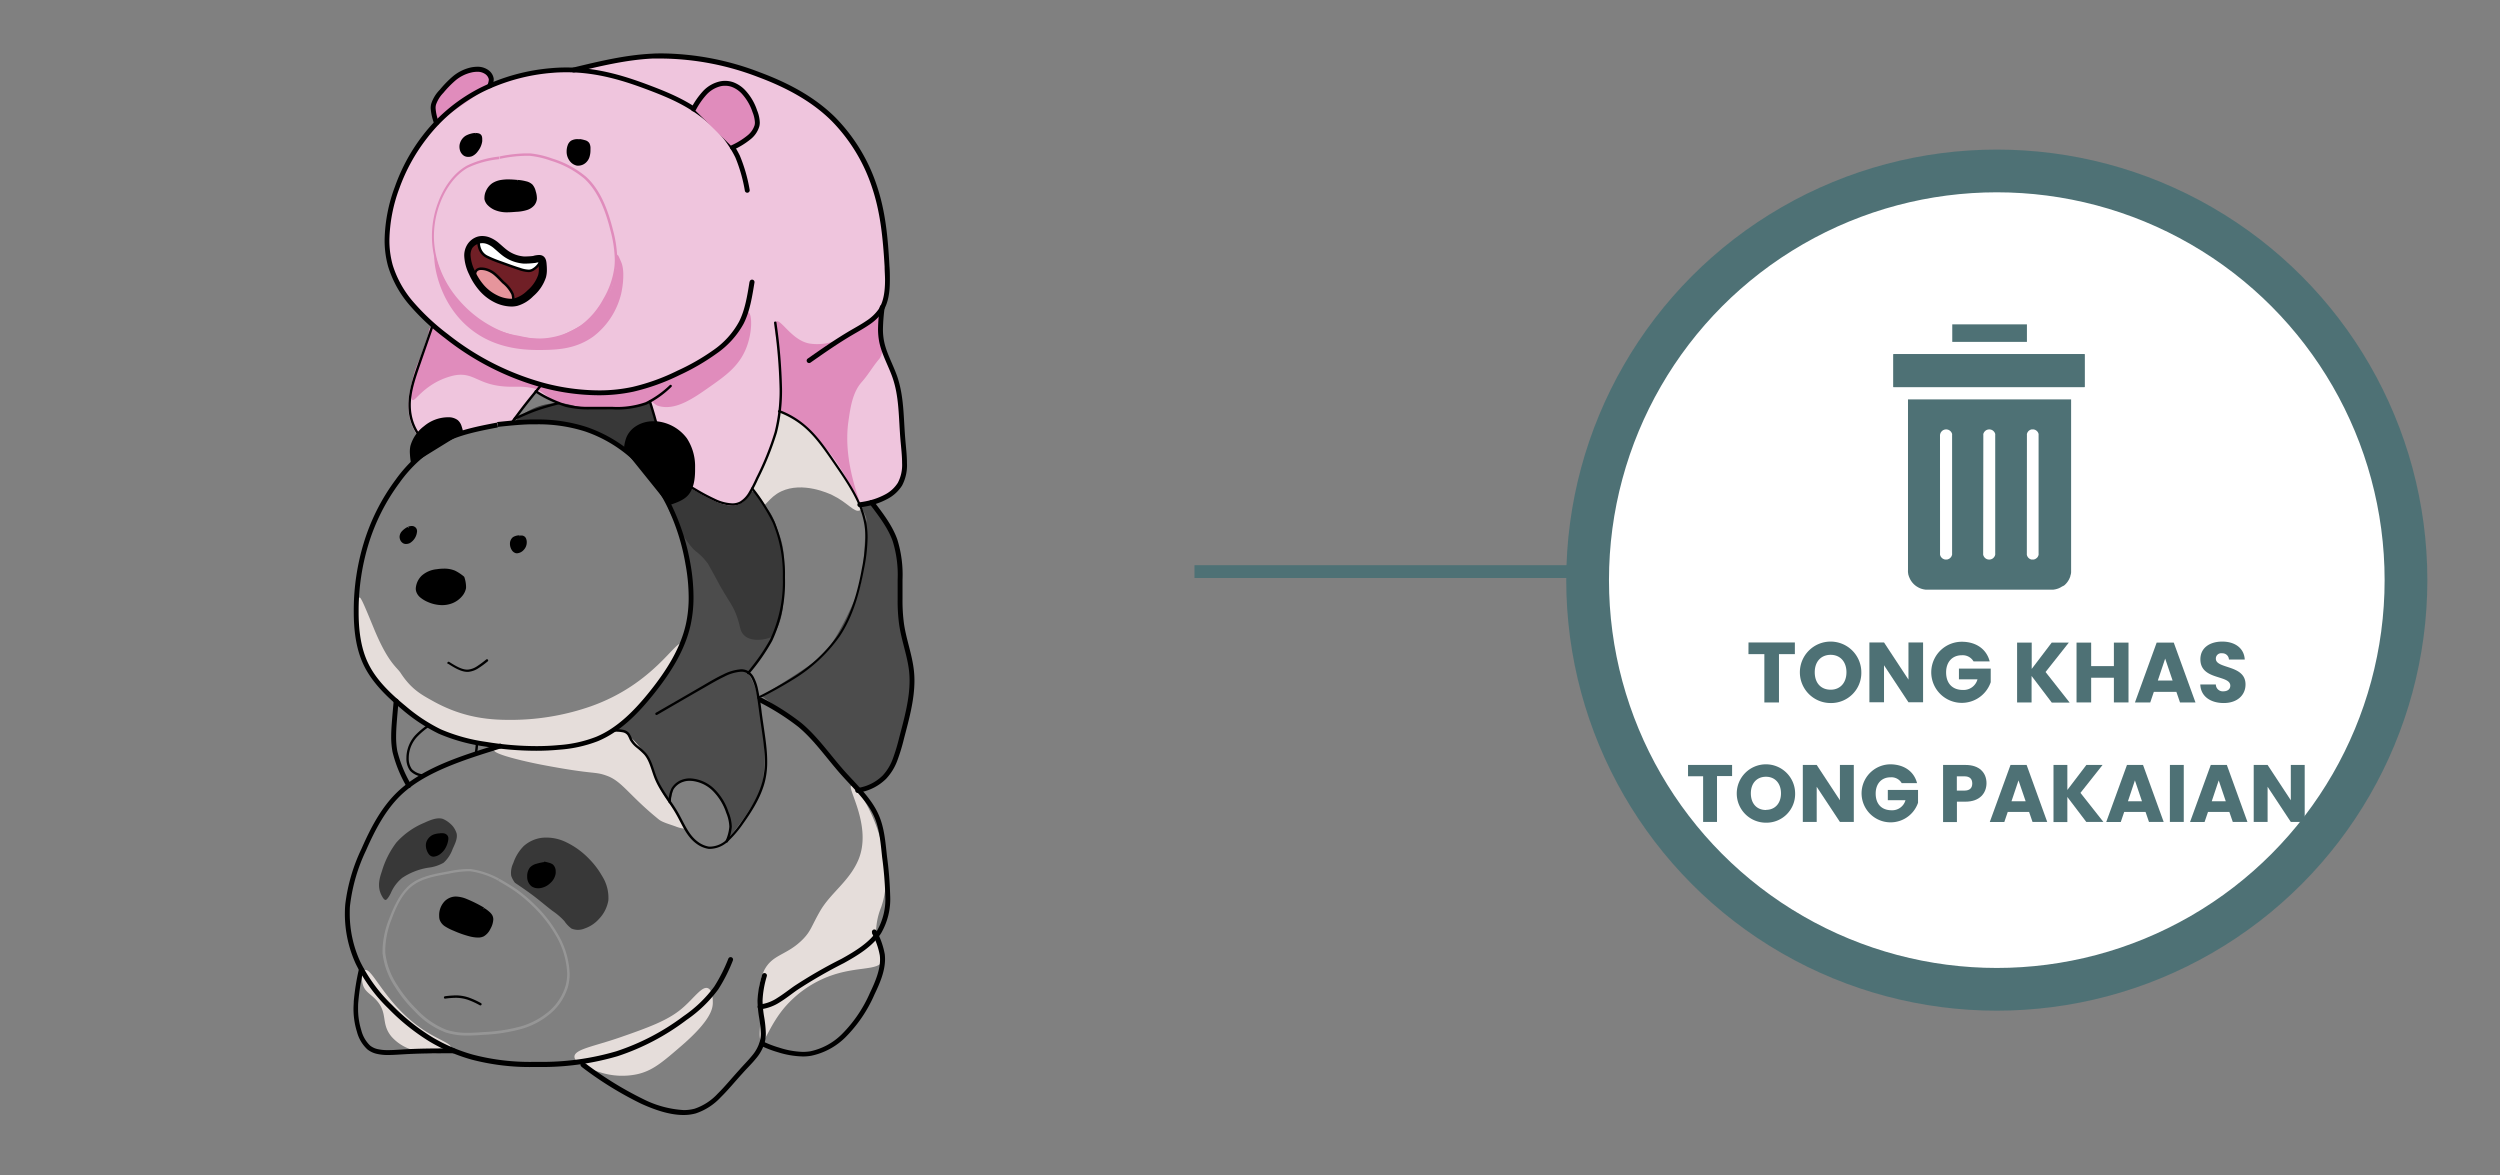 <svg xmlns="http://www.w3.org/2000/svg" xmlns:xlink="http://www.w3.org/1999/xlink" viewBox="0 0 585 275"><rect x="0" y="0" width="585" height="275" fill="#808080" stroke="none"/><defs><style>.cls-1{fill:#4e7175;}.cls-2{fill:none;stroke-width:3px;}.cls-2,.cls-3{stroke:#4e7175;stroke-miterlimit:10;}.cls-13,.cls-3{fill:#fff;}.cls-3{stroke-width:10px;}.cls-4{clip-path:url(#clip-path);}.cls-5{fill:#e5ddda;}.cls-6{fill:#4c4c4c;}.cls-7{fill:#383838;}.cls-8{fill:#efc5dd;}.cls-9{fill:#e08cbc;}.cls-10{fill:#701f26;}.cls-11{fill:#e6959c;}.cls-12{fill:#020202;}.cls-14{fill:#969696;}</style><clipPath id="clip-path"><rect class="cls-1" x="443.04" y="82.86" width="44.76" height="7.74"/></clipPath></defs><g id="Layer_53" data-name="Layer 53"><line class="cls-2" x1="279.51" y1="133.75" x2="369" y2="133.75"/><circle class="cls-3" cx="467.25" cy="135.75" r="95.75"/><path class="cls-1" d="M409.15,150.33H420v2.74h-3.72v11.3h-3.42v-11.3h-3.72Z"/><path class="cls-1" d="M428.37,164.51a7.19,7.19,0,1,1,7.18-7.2A7.06,7.06,0,0,1,428.37,164.51Zm0-3.12c2.24,0,3.7-1.62,3.7-4.08s-1.46-4.08-3.7-4.08-3.72,1.58-3.72,4.08S426.09,161.39,428.37,161.39Z"/><path class="cls-1" d="M450,150.33v14h-3.42l-5.72-8.66v8.66h-3.42v-14h3.42l5.72,8.7v-8.7Z"/><path class="cls-1" d="M465.59,154.77h-3.78a2.94,2.94,0,0,0-2.76-1.44c-2.2,0-3.66,1.56-3.66,4,0,2.6,1.48,4.12,3.94,4.12a3.36,3.36,0,0,0,3.4-2.48h-4.34v-2.52h7.44v3.18a7.15,7.15,0,1,1-6.78-9.46C462.41,150.17,464.85,151.89,465.59,154.77Z"/><path class="cls-1" d="M475.39,158.17v6.2H472v-14h3.42v6.16l4.68-6.16h4l-5.44,6.88,5.64,7.16h-4.18Z"/><path class="cls-1" d="M494.65,158.59h-5.32v5.78h-3.42v-14h3.42v5.5h5.32v-5.5h3.42v14h-3.42Z"/><path class="cls-1" d="M509.27,161.89H504l-.84,2.48h-3.58l5.08-14h4l5.08,14h-3.62Zm-2.62-7.78-1.72,5.14h3.46Z"/><path class="cls-1" d="M520.35,164.51c-3,0-5.38-1.5-5.48-4.34h3.64a1.61,1.61,0,0,0,1.74,1.6c1,0,1.64-.5,1.64-1.32,0-2.6-7-1.2-7-6.18,0-2.66,2.18-4.14,5.12-4.14s5.12,1.52,5.26,4.2h-3.7a1.52,1.52,0,0,0-1.62-1.46,1.24,1.24,0,0,0-1.44,1.28c0,2.44,6.94,1.34,6.94,6C525.47,162.55,523.63,164.51,520.35,164.51Z"/><path class="cls-1" d="M395,179h10.31v2.6h-3.53v10.73h-3.25V181.64H395Z"/><path class="cls-1" d="M413.24,192.51a6.83,6.83,0,1,1,6.82-6.84A6.71,6.71,0,0,1,413.24,192.51Zm0-3c2.12,0,3.51-1.54,3.51-3.87s-1.39-3.88-3.51-3.88-3.54,1.5-3.54,3.88S411.07,189.54,413.24,189.54Z"/><path class="cls-1" d="M433.79,179v13.33h-3.25l-5.43-8.22v8.22h-3.25V179h3.25l5.43,8.26V179Z"/><path class="cls-1" d="M448.59,183.26H445a2.77,2.77,0,0,0-2.62-1.37c-2.09,0-3.47,1.48-3.47,3.8,0,2.47,1.4,3.91,3.74,3.91a3.2,3.2,0,0,0,3.23-2.35h-4.13v-2.4h7.07v3a6.79,6.79,0,1,1-6.44-9C445.57,178.89,447.89,180.52,448.59,183.26Z"/><path class="cls-1" d="M459.92,187.59h-2v4.78h-3.24V179h5.26c3.27,0,4.9,1.84,4.9,4.29C464.82,185.54,463.32,187.59,459.92,187.59Zm-.25-2.59c1.29,0,1.84-.64,1.84-1.67s-.55-1.67-1.84-1.67H457.9V185Z"/><path class="cls-1" d="M474.81,190h-5l-.8,2.35h-3.4L470.46,179h3.77l4.82,13.33h-3.44Zm-2.48-7.39-1.64,4.88H474Z"/><path class="cls-1" d="M483.76,186.49v5.88h-3.24V179h3.24v5.85l4.45-5.85H492l-5.17,6.53,5.36,6.8h-4Z"/><path class="cls-1" d="M502.06,190h-5l-.8,2.35h-3.4L497.71,179h3.76l4.83,13.33h-3.44Zm-2.49-7.39-1.63,4.88h3.28Z"/><path class="cls-1" d="M507.76,179H511v13.33h-3.25Z"/><path class="cls-1" d="M521.67,190h-5l-.8,2.35h-3.4L517.32,179h3.76l4.82,13.33h-3.43Zm-2.49-7.39-1.63,4.88h3.28Z"/><path class="cls-1" d="M539.3,179v13.33h-3.25l-5.43-8.22v8.22h-3.25V179h3.25l5.43,8.26V179Z"/><path class="cls-1" d="M456.83,75.9H474.3V80H456.83Z"/><path class="cls-1" d="M446.47,133.41a3.4,3.4,0,0,0,0,.45,3.47,3.47,0,0,0,.06.45c0,.14.07.29.11.43s.1.29.16.42.12.28.19.41.15.26.23.39l.27.36.3.33a3.17,3.17,0,0,0,.34.3,2.42,2.42,0,0,0,.36.27l.38.23.41.2.42.15.44.11.44.07.45,0h29l.45,0,.44-.07.43-.11.43-.15.4-.2.38-.23A2.42,2.42,0,0,0,483,137a2.35,2.35,0,0,0,.33-.3q.17-.17.3-.33a3.18,3.18,0,0,0,.27-.37c.08-.12.16-.25.23-.38s.13-.27.19-.41a3.52,3.52,0,0,0,.15-.42c0-.14.08-.29.11-.44a3.11,3.11,0,0,0,.06-.44c0-.15,0-.3,0-.45v-40H446.47Zm27.83-31.59a1.15,1.15,0,0,1,0-.26,2.58,2.58,0,0,1,.08-.26,1.71,1.71,0,0,1,.13-.23,1.22,1.22,0,0,1,.37-.37,1.12,1.12,0,0,1,.24-.13,1,1,0,0,1,.25-.08,1.15,1.15,0,0,1,.26,0,1.32,1.32,0,0,1,.28,0l.26.07a1.36,1.36,0,0,1,.24.13,1.18,1.18,0,0,1,.22.17,1.12,1.12,0,0,1,.18.2c.05.08.1.16.14.24a2.58,2.58,0,0,1,.08.26,2.51,2.51,0,0,1,0,.27v27.69a1.33,1.33,0,0,1,0,.28,1.38,1.38,0,0,1-.08.27,2,2,0,0,1-.13.25.91.91,0,0,1-.18.21,1.63,1.63,0,0,1-.47.32l-.27.08-.28,0a1.24,1.24,0,0,1-.27,0,1.34,1.34,0,0,1-.26-.09l-.24-.13-.2-.18a1.18,1.18,0,0,1-.17-.22,1.27,1.27,0,0,1-.2-.51,2.45,2.45,0,0,1,0-.27Zm-10.2,0a1.09,1.09,0,0,1,0-.26,1.14,1.14,0,0,1,.09-.26,1.76,1.76,0,0,1,.14-.23,1.12,1.12,0,0,1,.18-.2,1.73,1.73,0,0,1,.21-.17,1.34,1.34,0,0,1,.24-.12,1.25,1.25,0,0,1,.26-.07,1.23,1.23,0,0,1,.54,0,1.25,1.25,0,0,1,.26.07,1.34,1.34,0,0,1,.24.12,1.2,1.2,0,0,1,.21.17,1.12,1.12,0,0,1,.18.2,1.76,1.76,0,0,1,.14.23,1.14,1.14,0,0,1,.09.26,1.09,1.09,0,0,1,0,.26v27.69a1.32,1.32,0,0,1,0,.28,2.76,2.76,0,0,1-.08.27,1.16,1.16,0,0,1-.14.24,1,1,0,0,1-.18.22.91.91,0,0,1-.21.18,1.19,1.19,0,0,1-.25.13.92.92,0,0,1-.27.08,1.32,1.32,0,0,1-.56,0,.92.92,0,0,1-.27-.08,1.22,1.22,0,0,1-.46-.31,1,1,0,0,1-.18-.22,1.12,1.12,0,0,1-.13-.24,1.43,1.43,0,0,1-.09-.27,2.64,2.64,0,0,1,0-.28Zm-10.14,0a1.09,1.09,0,0,1,.05-.26,1.14,1.14,0,0,1,.09-.26,1.09,1.09,0,0,1,.14-.23,1.12,1.12,0,0,1,.18-.2,1.2,1.2,0,0,1,.21-.17,1.34,1.34,0,0,1,.24-.12,1.11,1.11,0,0,1,.26-.07,1.23,1.23,0,0,1,.54,0,1.25,1.25,0,0,1,.26.07l.24.12.21.17a1.12,1.12,0,0,1,.18.2,1.76,1.76,0,0,1,.14.23,1.14,1.14,0,0,1,.09.26,1.09,1.09,0,0,1,0,.26v27.69a2.64,2.64,0,0,1,0,.28,1.43,1.43,0,0,1-.09.27,1.49,1.49,0,0,1-.13.25,1.8,1.8,0,0,1-.39.39,1.49,1.49,0,0,1-.25.13,1.43,1.43,0,0,1-.27.09,1.32,1.32,0,0,1-.28,0,1.27,1.27,0,0,1-.28,0,1.43,1.43,0,0,1-.27-.09,1.19,1.19,0,0,1-.25-.13,1.24,1.24,0,0,1-.22-.18l-.18-.21c-.05-.08-.09-.17-.13-.25a2.76,2.76,0,0,1-.08-.27,1.33,1.33,0,0,1,0-.28Z"/><rect class="cls-1" x="443.04" y="82.86" width="44.76" height="7.74"/><g class="cls-4"><path class="cls-1" d="M475.66,82.89H443.08v7.65H488V82.89Z"/></g><path class="cls-5" d="M84.12,139.82c.3-.08.92,1.27,3.3,7.08,3.38,8.23,5.4,9.16,6.32,10.56,2.55,3.92,5,5.15,7.57,6.59,7.42,4.13,13.77,4.49,19.36,4.39a56.77,56.77,0,0,0,17.47-3.12c15-5.25,20.12-15.95,21.5-14.68s-1.69,10.64-8.66,17c-3.59,3.25-8.11,7.34-15.3,8.68-5,.95-6.36,1.21-20.08-1.65-10.2-2.13-10.45-2.55-14.34-4.31-1.89-.85-10.09-6.94-14.5-12.86-1.6-2.15-2.64-7.44-3.29-10.81C83.39,146.2,83.51,140,84.12,139.82Z"/><path class="cls-5" d="M177.61,118.57c1.59.3,2.12-2.13,5.2-3.59,5-2.35,11.11.48,11.9.85,3.68,1.76,5.23,4.25,6.51,3.59s.93-3.18.85-4.06c-.68-7.58-7.09-12.91-8.87-14.35-4.35-3.52-9.28-7.51-13.6-5.77-6,2.42-5.38,13.61-5.29,15C174.5,113.1,175.4,118.16,177.61,118.57Z"/><path class="cls-6" d="M146.87,168.53c-.61,1.13-6.24,1.8-.74,2.65.93.15,1.38,1.8,1.76,2.26a7.82,7.82,0,0,0,2.15,2.12c1.45,1,2.57,4.33,2.72,4.66.5,1.15.74,1.95,1.37,3.38.43,1,1.71,3.44,2.54,3.35s.24-2.36,1.55-3.43c1.75-1.41,5.4-.73,6.05-.46,3,1.28,4.8,4.93,5.71,6.58a6.38,6.38,0,0,1,.65,1.88,6.85,6.85,0,0,1-.16,4.08c-2.1,3.52,3.47-3.79,4.31-5.16,1.57-2.56,3.49-4.64,3.91-9.07.68-7.24-.77-14.06-.85-15.21a19.21,19.21,0,0,0-2.18-7.64c-.21-.4-.71-1-.58-1.35.21-.65,1.18-1.13,1.4-1.47,1.73-2.71,4.08-5.82,4.41-6.87,3.26-10.34,2.08-12.32,2.45-16.63.43-5.15-1.38-8.38-3.7-12.66-.76-1.38-2.45-4.71-3.66-4.53-.9.14-2.69,2.57-2.69,2.57-1,1.39-4.3.46-5.81-.11-3.13-1.19-4.11-3.77-5.48-3.31-1.08.36-.95,1.7-2.35,2.71-1.71,1.24-2.66-.7-3-.09s1.11,3.75,1.68,5.78c1.57,5.47,3.51,10.89,3.34,17.52a31.9,31.9,0,0,1-7.05,19.21C149.68,165.8,147.78,166.86,146.87,168.53Z"/><path class="cls-7" d="M156.37,118c-1.12-.34,3.95,9,6.45,11a14.08,14.08,0,0,1,2.9,3c3.37,6.08,1.95,3.67,3.4,6.15,2,3.47,3,4.2,4.09,8.82,1,4.28,7.3,2.44,7.68,1.83,2.5-4,2.47-7.91,2.47-11,0-3.28.68-4.72-.83-11.19-.05-.23-1-5.84-3.34-7.82-.53-.46-2.74-3.94-3.21-3.82-1,.27-1.9,1.67-3.09,2.52-1.47,1.06-4.29.51-5,.09-1.2-.72-4.07-4-5.5-3.31C160.34,115.26,157.39,118.31,156.37,118Z"/><path class="cls-6" d="M200.87,184.93c.18,0,4.79-1.59,6.26-3.11,2.27-2.33,3.13-5.76,4-9.13,1.41-5.38,2.87-10.6,2.31-15.75-.39-3.59-1.76-7.14-2.31-10.84-1-6.6.63-13.7-1.51-19.69-1.13-3.16-3.3-6-5.47-8.86l-3,.6s1.79,2.68,1.57,3.66-.5,12.5-1.57,15.62-5.74,13.37-9,16.19-13.94,9.23-13.94,9.23,4.64,3.48,4.54,3.42a21.13,21.13,0,0,1,6.79,5.6c3.65,4.26,11.37,13.06,11.37,13.06"/><path class="cls-5" d="M178.06,238.16a17.92,17.92,0,0,1-.51-5.41,13.55,13.55,0,0,1,1.26-5.67c1.95-3.85,5.29-3.46,9.07-7.3,1.87-1.91,1.93-2.91,4-6.55,2.46-4.27,6.79-6.95,8.94-11.93,3.39-7.88-2.74-17-1.61-17.47.67-.28,2.91,2.82,4.53,6.33.83,1.78,5.78,12.46,2.46,22.1A16.23,16.23,0,0,0,205,219c.18,3.41,2.06,4.23,1.54,5.74-.95,2.74-6.85,1-14.25,4.43a25.71,25.71,0,0,0-8.4,6.23c-3.69,4.21-4.83,8.55-5.67,8.31C177.79,243.59,177.52,242.48,178.06,238.16Z"/><polyline class="cls-8" points="182.47 96.39 182.34 97.4 182.19 98.41 182.01 99.4 181.79 100.39 181.55 101.36 181.28 102.33 180.97 103.28 180.64 104.24 180.28 105.19 179.9 106.15 179.5 107.11 179.07 108.08 178.63 109.06 178.18 110.06 177.7 111.07 177.22 112.11 176.73 113.16 176.22 114.21 175.68 115.2 175.39 115.68 175.08 116.12 174.78 116.53 174.45 116.91 174.1 117.26 173.74 117.55 173.36 117.8 172.97 118 172.55 118.15 172.1 118.25 171.65 118.3 171.18 118.31 170.7 118.28 170.2 118.21 169.69 118.11 169.18 117.97 168.65 117.81 168.12 117.62 167.58 117.41 167.04 117.17 165.95 116.65 164.86 116.08 163.78 115.47 162.74 114.87 162.23 114.56 161.97 114.42 161.84 114.34 161.78 114.31 161.75 114.29 161.77 114.26 161.93 113.76 162.06 113.23 162.17 112.69 162.25 112.14 162.3 111.57 162.33 111.01 162.34 109.86 162.29 108.74 162.18 107.64 162.09 107.1 162 106.57 161.87 106.05 161.72 105.55 161.56 105.05 161.36 104.57 161.13 104.11 160.89 103.65 160.62 103.21 160.31 102.79 159.98 102.38 159.62 101.99 159.23 101.63 158.82 101.27 158.38 100.95 157.93 100.64 157.46 100.36 156.98 100.11 156.48 99.88 155.97 99.67 155.44 99.5 154.91 99.36 154.38 99.24 153.83 99.17 153.56 99.14 153.49 99.13 153.47 99.13 153.46 99.09 153.42 98.97 153.29 98.45 153 97.44 152.4 95.44 152.09 94.45 152.02 94.2 152 94.14 151.95 94.16 151.83 94.22 151.37 94.44 150.9 94.64 150.43 94.82 149.94 94.97 149.45 95.11 148.43 95.33 147.4 95.48 146.35 95.58 145.28 95.63 144.2 95.66 143.11 95.67 140.93 95.67 138.76 95.69 137.69 95.69 136.63 95.67 135.57 95.62 134.54 95.52 133.52 95.38 132.51 95.17 131.52 94.88 130.54 94.53 129.58 94.12 128.63 93.67 127.69 93.17 126.76 92.64 125.83 92.11 125.36 91.83 125.24 91.76 125.16 91.87 124.99 92.07 123.67 93.7 122.36 95.36 121.08 97.04 119.82 98.75 119.51 99.18 119.43 99.28 119.41 99.31 119.38 99.32 119.31 99.32 119.05 99.35 118 99.45 116.96 99.55 116.43 99.61 116.17 99.64 115.9 99.69 113.8 100.1 111.71 100.54 110.67 100.78 109.64 101.04 108.62 101.32 108.12 101.47 107.99 101.51 107.93 101.53 107.9 101.54 107.89 101.54 107.88 101.52 107.82 101.24 107.68 100.67 107.52 100.13 107.33 99.63 107.22 99.4 107.08 99.19 106.94 98.99 106.78 98.81 106.6 98.65 106.39 98.52 106.18 98.4 105.94 98.31 105.69 98.24 105.43 98.19 104.88 98.12 104.31 98.11 103.74 98.15 103.18 98.24 102.64 98.35 102.12 98.49 101.62 98.67 101.13 98.87 100.66 99.1 100.21 99.36 99.77 99.64 99.33 99.96 98.92 100.3 98.51 100.65 98.12 101.03 97.74 101.43 97.57 101.64 97.54 101.67 97.53 101.67 97.52 101.66 97.49 101.6 97.41 101.49 97.13 101.03 96.87 100.56 96.63 100.07 96.42 99.57 96.23 99.07 96.06 98.55 95.92 98.04 95.8 97.51 95.7 96.99 95.63 96.47 95.57 95.95 95.55 95.42 95.54 94.89 95.58 93.85 95.69 92.8 95.86 91.76 96.09 90.72 96.36 89.68 96.66 88.65 96.99 87.61 97.69 85.57 98.39 83.55 99.08 81.55 100.46 77.58 100.8 76.6 100.97 76.11 100.93 76.07 100.76 75.93 99.46 74.75 98.2 73.52 97.01 72.25 96.43 71.6 95.88 70.94 95.34 70.27 94.82 69.59 94.32 68.9 93.85 68.21 93.4 67.5 92.98 66.77 92.59 66.04 92.22 65.3 91.88 64.55 91.58 63.78 91.3 63 91.06 62.22 90.84 61.42 90.67 60.62 90.53 59.8 90.42 58.97 90.33 58.14 90.28 57.3 90.25 56.45 90.26 55.6 90.29 54.75 90.34 53.9 90.42 53.04 90.53 52.18 90.65 51.32 90.81 50.46 90.97 49.6 91.16 48.75 91.59 47.06 92.09 45.38 92.65 43.74 93.27 42.13 93.94 40.56 94.66 39.03 95.44 37.53 96.26 36.07 97.16 34.64 98.11 33.25 99.11 31.9 100.18 30.58 101.3 29.29 101.6 28.98 101.74 28.83 101.81 28.75 101.86 28.71 101.86 28.7 101.82 28.57 101.73 28.3 101.4 27.23 101.26 26.7 101.16 26.18 101.1 25.66 101.08 25.15 101.12 24.66 101.23 24.17 101.4 23.7 101.63 23.23 101.91 22.78 102.22 22.34 102.91 21.47 103.62 20.63 104.36 19.81 105.12 19.05 105.91 18.33 106.33 17.99 106.75 17.68 107.18 17.39 107.63 17.12 108.1 16.87 108.57 16.66 109.07 16.47 109.58 16.31 110.12 16.18 110.66 16.08 111.21 16.04 111.76 16.05 112.3 16.12 112.56 16.18 112.82 16.25 113.06 16.35 113.31 16.47 113.54 16.6 113.75 16.76 113.96 16.95 114.15 17.15 114.33 17.37 114.47 17.59 114.59 17.83 114.67 18.08 114.72 18.33 114.73 18.59 114.7 18.85 114.65 19.1 114.48 19.62 114.39 19.88 114.38 19.91 114.38 19.91 114.39 19.91 114.4 19.9 114.46 19.87 114.56 19.83 115.42 19.47 116.29 19.13 117.17 18.81 118.06 18.5 118.97 18.22 119.88 17.95 120.8 17.7 121.73 17.46 122.67 17.25 123.62 17.05 124.56 16.87 125.53 16.72 126.49 16.57 127.45 16.45 128.43 16.35 129.4 16.26 130.36 16.2 131.31 16.17 132.25 16.16 133.19 16.16 134.1 16.2 134.11 16.2 134.13 16.19 134.2 16.17 134.33 16.14 134.59 16.08 135.11 15.95 136.14 15.71 138.21 15.22 140.28 14.75 142.34 14.31 144.42 13.92 146.49 13.57 148.57 13.28 150.66 13.06 151.7 12.99 152.75 12.93 153.79 12.89 154.84 12.88 155.89 12.89 156.94 12.92 157.99 12.97 159.04 13.04 160.09 13.13 161.13 13.24 163.23 13.51 165.32 13.87 167.4 14.29 169.48 14.78 171.55 15.33 173.59 15.94 175.63 16.61 177.65 17.33 179.65 18.12 181.62 18.95 183.56 19.85 184.51 20.33 185.46 20.81 186.38 21.33 187.31 21.85 188.21 22.41 189.1 22.97 189.97 23.56 190.84 24.17 191.68 24.8 192.51 25.46 193.31 26.14 194.1 26.83 194.86 27.56 195.61 28.31 196.34 29.08 197.03 29.89 197.72 30.7 198.37 31.54 199 32.41 199.62 33.28 200.2 34.17 200.77 35.08 201.31 36 201.82 36.94 202.31 37.89 202.78 38.85 203.23 39.81 203.64 40.78 204.04 41.76 204.4 42.75 204.74 43.73 205.06 44.72 205.35 45.71 205.62 46.71 205.87 47.71 206.09 48.72 206.29 49.73 206.48 50.75 206.8 52.81 207.06 54.9 207.27 57.02 207.44 59.17 207.58 61.38 207.69 63.63 207.73 64.75 207.73 65.88 207.7 66.99 207.62 68.08 207.55 68.61 207.47 69.13 207.37 69.65 207.25 70.15 207.11 70.65 206.94 71.12 206.56 72.05 206.32 74.19 206.23 75.25 206.17 76.31 206.16 77.36 206.21 78.41 206.33 79.44 206.41 79.95 206.52 80.46 206.79 81.47 207.12 82.46 207.5 83.45 207.92 84.43 208.76 86.39 209.16 87.37 209.53 88.35 209.84 89.34 210.11 90.33 210.34 91.33 210.53 92.34 210.68 93.36 210.81 94.38 210.91 95.42 211 96.46 211.13 98.58 211.25 100.75 211.41 102.97 211.61 105.23 211.71 106.36 211.78 107.49 211.8 108.59 211.78 109.66 211.74 110.19 211.67 110.7 211.59 111.2 211.48 111.7 211.35 112.17 211.19 112.64 211 113.08 210.77 113.51 210.51 113.92 210.22 114.31 209.9 114.69 209.55 115.05 209.17 115.39 208.77 115.71 208.34 116.01 207.88 116.3 207.42 116.57 206.92 116.82 206.42 117.06 205.9 117.28 205.36 117.47 204.81 117.66 203.69 117.97 202.55 118.22 201.39 118.41 201.31 118.42 201.28 118.42 201.25 118.41 201.2 118.29 201.1 118.05 200.89 117.57 200.43 116.62 199.93 115.68 199.41 114.74 198.86 113.81 198.29 112.89 197.1 111.07 194.66 107.49 193.43 105.73 192.81 104.87 192.18 104.03 191.52 103.2 190.85 102.4 190.15 101.63 189.42 100.88 188.65 100.17 187.85 99.49 187.01 98.85 186.13 98.25 185.23 97.7 184.29 97.2 183.34 96.74 182.36 96.35"/><path class="cls-9" d="M175.1,73.08c.89.25,1.05,4.58-.51,8.44-1.69,4.2-4.85,6.42-8.43,8.94-3.92,2.76-8.11,5.71-12.09,4.53-1.23-.36-1.33-1.66-2.88-.59-1.92,1.32-5,1.25-7,1.26-6.51,0-11.86-.71-13.53-1.31-1.92-.7-3.63-3-5.94-3.51-2.74-.57-3.86-.24-6.3-.38-6.69-.39-7.44-3.42-12-2.64a16.08,16.08,0,0,0-6,2.64C98,92.16,97,93.84,96.52,93.61c-.67-.36-.72-5.53,2.54-11.27,1.94-3.41.71-5.3,1.74-5.74,2.06-.88,5,4.24,10.58,6.8S119.57,88.34,126,90c5.52,1.47,3.65,1.63,15.64,1.88,9,.19,14.22-3.66,18-5a30.44,30.44,0,0,0,10.38-6.24C173.41,76.54,174.24,72.85,175.1,73.08Z"/><path class="cls-10" d="M125,60.74a14.48,14.48,0,0,1-2.46.11,8.3,8.3,0,0,1-4.29-1.58c-1.42-1-2.54-2.47-4.17-3a3.57,3.57,0,0,0-2.17-.06A3.53,3.53,0,0,0,110,57.74c-1,1.74-.4,4.09.53,6.11a12.09,12.09,0,0,0,5.52,6.1,7.37,7.37,0,0,0,4.75.83,7.71,7.71,0,0,0,3.35-2.06,9,9,0,0,0,2.76-4,8.22,8.22,0,0,0,.12-2.7,2.07,2.07,0,0,0-.35-1.23C126.36,60.42,125.68,60.58,125,60.74Z"/><path class="cls-11" d="M120.11,70.89a6.33,6.33,0,0,0-.17-2.11,7.74,7.74,0,0,0-2.17-2.7c-1.25-1.24-2.24-2.57-4-3a2.49,2.49,0,0,0-2.17.17,2.78,2.78,0,0,0-.55,1.57l1.52,2.11s3,2.81,3.2,2.89,3.63,1.13,3.63,1.13Z"/><path class="cls-12" d="M120.11,70.89h.29c0-.22,0-.45,0-.68a4.88,4.88,0,0,0-.19-1.52A8,8,0,0,0,118,65.88c-.61-.61-1.18-1.26-1.83-1.82a5.79,5.79,0,0,0-2.35-1.31,4.52,4.52,0,0,0-1.16-.17,1.91,1.91,0,0,0-1.28.41,1.81,1.81,0,0,0-.45.81,7.27,7.27,0,0,0-.18.93l0,.11,1.6,2.23,0,0,1.54,1.41,1.1,1,.38.34.13.1,0,0,.06,0,.11,0c.27.1,1.15.38,2,.63l1.6.49h0l1.08,0v-.28h-.29V70.6l-.76,0v.28l.08-.27-1.76-.54-1.24-.38-.42-.14-.13,0,0,0h0l-.06.15.07-.14h0l-.06.15.07-.14-.08.16.1-.15h0l-.09.16.1-.15-.18-.15-1.76-1.59-1.22-1.12-.19.21.23-.17-1.51-2.11-.24.17.29,0a6.14,6.14,0,0,1,.16-.85,1.18,1.18,0,0,1,.29-.55,1.3,1.3,0,0,1,.89-.25,4.1,4.1,0,0,1,1,.14,5.33,5.33,0,0,1,2.12,1.19c.61.53,1.17,1.16,1.8,1.79a7.58,7.58,0,0,1,2.1,2.59,4.35,4.35,0,0,1,.17,1.34c0,.22,0,.44,0,.67h.29v0Z"/><path class="cls-5" d="M115.6,175.52c-.08,1,7.44,2.71,11,3.4,12.92,2.48,12.31,1.47,15.49,2.64,3.51,1.3,5.17,4.61,12.08,10.2.89.72,2.88,1.21,4.11,1.7a7.22,7.22,0,0,0,2,.45,12.71,12.71,0,0,0-2.56-4.64,22.06,22.06,0,0,1-3.64-5.67c-1.48-2.95-1.15-4.07-2.56-6.26a24.89,24.89,0,0,0-4.31-5.15c-1.09-.94-1.13-1.15-1.93-1.19a6.29,6.29,0,0,0-3.18.73c-1.61,1.23-2.24,1.46-6.53,2.47-7.37,1.72-13.13.05-18.57.42C116.16,174.68,115.63,175.16,115.6,175.52Z"/><path class="cls-5" d="M166.79,234.89c-.07,1.2-.51,3.91-7.18,9.7-4.63,4-6.94,6-10.58,6.79a16.92,16.92,0,0,1-8.31-.37c-.54-.16-6.37-1.82-6.3-3.78.07-1.71,4.56-2.38,10.46-4.41,8-2.76,12-4.36,15.23-7.3,2.51-2.27,4.23-4.81,5.54-4.28S166.79,234.76,166.79,234.89Z"/><path class="cls-9" d="M206.32,73c-.68-.35-3.49,2.6-6.74,4.65-1.2.76-5,3.46-10,2.76-4.21-.6-6.9-5.94-8-5.19s.89,6.08,1.13,11.85c.19,4.65-.77,8.84-.18,9.08a49.9,49.9,0,0,1,4.94,2.77c2.21,1.32,3.42,3.53,4.93,5.08,5.36,5.54,8.52,14.19,8.87,14.05s-4.11-9.67-2.75-19.37c.48-3.44,1-6.9,3.15-9.31,1.44-1.61,2.51-3.51,3.9-5.17a3.21,3.21,0,0,0,.75-1.38,7.24,7.24,0,0,0-.23-3.59C205.2,74.7,206.9,73.27,206.32,73Z"/><path class="cls-9" d="M114.61,20.07a3.55,3.55,0,0,0,.34-1.6,2.53,2.53,0,0,0-1-1.58,4.64,4.64,0,0,0-3.91-.46c-2.81.71-4.8,2.79-6.7,5a8,8,0,0,0-1.86,3,8.33,8.33,0,0,0,.69,4.31"/><path d="M115.15,20.27a4.58,4.58,0,0,0,.38-1.59,2.45,2.45,0,0,0,0-.27h0a3,3,0,0,0-1.24-2,4.25,4.25,0,0,0-2.61-.79,7.55,7.55,0,0,0-1.78.23,10,10,0,0,0-3.91,2,25,25,0,0,0-3.09,3.17,8.29,8.29,0,0,0-2,3.28,4.38,4.38,0,0,0-.12,1,12.13,12.13,0,0,0,.81,3.6.58.58,0,0,0,.73.36.57.57,0,0,0,.36-.72,10.49,10.49,0,0,1-.75-3.24,3.11,3.11,0,0,1,.08-.76,7.42,7.42,0,0,1,1.73-2.8,24.22,24.22,0,0,1,2.94-3A8.91,8.91,0,0,1,110.16,17a6,6,0,0,1,1.5-.2,3.14,3.14,0,0,1,1.92.56,2,2,0,0,1,.8,1.19h0v.14a4,4,0,0,1-.31,1.19.57.57,0,1,0,1.07.4Z"/><path class="cls-13" d="M112.26,56.13c-.62.77.15,2.28.23,2.44.62,1.23,1.72,1.67,4.69,2.75,5.63,2.07,6.47,2.25,7.46,1.77a4.53,4.53,0,0,0,2-2.37c-1.2-.65-3.89.68-6.07-.24C116.89,58.9,113.34,54.79,112.26,56.13Z"/><path d="M112.26,56.13,112,56a1.54,1.54,0,0,0-.31,1,4.51,4.51,0,0,0,.5,1.78,3.56,3.56,0,0,0,1.59,1.55,24,24,0,0,0,3.27,1.34c2,.74,3.4,1.23,4.42,1.55a8.06,8.06,0,0,0,2.2.46,2.34,2.34,0,0,0,1.06-.26,4.75,4.75,0,0,0,2.17-2.51.28.28,0,0,0-.13-.36,2.28,2.28,0,0,0-1.08-.22c-1,0-2.1.28-3.24.28a4.38,4.38,0,0,1-1.77-.32,24.29,24.29,0,0,1-4.48-2.78c-.68-.49-1.31-1-1.87-1.28a3.16,3.16,0,0,0-1.53-.57,1,1,0,0,0-.8.37h0l.22.18.23.18a.37.37,0,0,1,.35-.16,2.7,2.7,0,0,1,1.23.49c.8.47,1.8,1.24,2.89,2a19.15,19.15,0,0,0,3.54,2.09,5.15,5.15,0,0,0,2,.36c1.22,0,2.4-.29,3.24-.28a1.77,1.77,0,0,1,.81.15l.14-.25-.27-.11a4.21,4.21,0,0,1-1.89,2.22,1.67,1.67,0,0,1-.81.19,6.75,6.75,0,0,1-2-.43c-1-.3-2.4-.8-4.4-1.53a27.7,27.7,0,0,1-3.19-1.31,3,3,0,0,1-1.35-1.31,3.93,3.93,0,0,1-.43-1.52,1,1,0,0,1,.17-.61h0Z"/><path d="M125,60.74l-.08-.86a17.66,17.66,0,0,1-1.85.13h-.48a7.51,7.51,0,0,1-3.84-1.43c-.64-.46-1.26-1.06-1.95-1.64a7.42,7.42,0,0,0-2.46-1.47,4.83,4.83,0,0,0-1.48-.24,3.9,3.9,0,0,0-1.21.18h0a4.37,4.37,0,0,0-2.35,1.9,4.84,4.84,0,0,0-.67,2.54,10.87,10.87,0,0,0,1.15,4.37,15.29,15.29,0,0,0,2.42,3.8,11.35,11.35,0,0,0,3.49,2.71,9.21,9.21,0,0,0,4,1,6,6,0,0,0,1.34-.15,8.44,8.44,0,0,0,3.74-2.26,9.84,9.84,0,0,0,3-4.47,6.86,6.86,0,0,0,.2-1.75q0-.6-.06-1.23a5.43,5.43,0,0,0-.11-.83,2.38,2.38,0,0,0-.16-.47,1.63,1.63,0,0,0-.34-.48,1.46,1.46,0,0,0-.61-.35,1.93,1.93,0,0,0-.57-.07,5.8,5.8,0,0,0-1.31.2l.19.84-.08-.86.08.86.2.83a5.51,5.51,0,0,1,.92-.16h.09l0-.12-.06.11h0l0-.12-.06.11.13-.25-.19.2.06,0,.13-.25-.19.2.15-.16-.18.12,0,0,.15-.16-.18.12h0a1.24,1.24,0,0,1,.06.25c0,.13,0,.3,0,.47,0,.4.06.76.06,1.09a5.06,5.06,0,0,1-.15,1.33,8.36,8.36,0,0,1-2.51,3.64,7,7,0,0,1-3,1.84,4.19,4.19,0,0,1-.95.11,7.64,7.64,0,0,1-3.23-.86,9.79,9.79,0,0,1-3-2.31,13.51,13.51,0,0,1-2.14-3.39,9.14,9.14,0,0,1-1-3.65,3.16,3.16,0,0,1,.41-1.65A2.66,2.66,0,0,1,112.16,57h0a2.5,2.5,0,0,1,.69-.1,3.22,3.22,0,0,1,1,.16,5.71,5.71,0,0,1,1.87,1.15c.63.53,1.28,1.16,2.06,1.73a9.28,9.28,0,0,0,4.73,1.74l.59,0a18.48,18.48,0,0,0,2-.14l.11,0Z"/><path d="M200.81,185.5l.56-.11a11.65,11.65,0,0,0,6-3.17,12.69,12.69,0,0,0,2.65-4.37,45.19,45.19,0,0,0,1.51-5c1.2-4.57,2.45-9.07,2.45-13.57a21.14,21.14,0,0,0-.13-2.39c-.4-3.69-1.77-7.24-2.31-10.87a40.65,40.65,0,0,1-.35-5.88c0-1.5,0-3,0-4.53a27.73,27.73,0,0,0-1.22-9.38c-1.17-3.28-3.39-6.16-5.56-9a.56.56,0,0,0-.8-.1.57.57,0,0,0-.11.8c2.18,2.85,4.31,5.66,5.39,8.7a26.68,26.68,0,0,1,1.16,9c0,1.49,0,3,0,4.53a40.78,40.78,0,0,0,.36,6.05c.57,3.79,1.93,7.34,2.31,10.82a21.43,21.43,0,0,1,.12,2.27c0,4.29-1.21,8.7-2.42,13.28a44.28,44.28,0,0,1-1.47,4.89,11.59,11.59,0,0,1-2.4,4,10.53,10.53,0,0,1-5.42,2.84l-.52.1a.57.57,0,0,0-.47.65.57.57,0,0,0,.65.48Z"/><path d="M111.18,31.39a5.52,5.52,0,0,0-2,.57,2.89,2.89,0,0,0-1.25,1.54,2.46,2.46,0,0,0-.06,1.47,2,2,0,0,0,.85,1.25,1.88,1.88,0,0,0,1.59.06,2.91,2.91,0,0,0,1.25-1.08,4.43,4.43,0,0,0,.91-2.16,1.67,1.67,0,0,0-.22-1.36A1.77,1.77,0,0,0,111.18,31.39Z"/><path d="M111.18,31.39l-.05-.28a5.69,5.69,0,0,0-2.09.61,3.16,3.16,0,0,0-1.37,1.68,2.68,2.68,0,0,0-.16.93,3,3,0,0,0,.09.72,2.31,2.31,0,0,0,1,1.42,1.91,1.91,0,0,0,1,.24,2.35,2.35,0,0,0,.87-.16,3.37,3.37,0,0,0,1.37-1.18,4.84,4.84,0,0,0,1-2.29,4.63,4.63,0,0,0,0-.54,2.09,2.09,0,0,0-.06-.56,1,1,0,0,0-.29-.51,1.2,1.2,0,0,0-.61-.29,4.64,4.64,0,0,0-.64-.07h-.07l.05.28,0,.29a4.35,4.35,0,0,1,.57.06.87.87,0,0,1,.33.14.64.64,0,0,1,.13.25,1.68,1.68,0,0,1,0,.41,3.55,3.55,0,0,1,0,.46,4.17,4.17,0,0,1-.86,2,2.77,2.77,0,0,1-1.12,1,1.88,1.88,0,0,1-.66.12,1.38,1.38,0,0,1-.69-.16,1.72,1.72,0,0,1-.71-1.08,2.24,2.24,0,0,1-.08-.57,2.1,2.1,0,0,1,.13-.74,2.68,2.68,0,0,1,1.12-1.38,5,5,0,0,1,1.89-.53l0-.29,0,.29Z"/><path class="cls-7" d="M152,93.88c1.15,1.44.37,3.07,1.34,4.3.49.61.78.66.2,1.11-3.1,2.37-5.77,5.64-7.65,5.93-.46.07-1.33-1.12-3.35-2.21a21.33,21.33,0,0,0-9.78-3.56c-9.86-1.3-12.66.28-12.26-.74.28-.72,4.46-4.46,10.16-4.36,2.88.05,3,.81,7.66,1.17,8.31.64,8-.37,10.17-.47A9.34,9.34,0,0,0,152,93.88Z"/><path d="M175.39,65.92c-.53,3.33-1.06,6.61-2.44,9.33a19.34,19.34,0,0,1-6,6.66,51,51,0,0,1-8.43,4.83A48.52,48.52,0,0,1,148,90.54a36.78,36.78,0,0,1-7.88.81,50.67,50.67,0,0,1-12.66-1.7,62.8,62.8,0,0,1-22.63-11.43,52.55,52.55,0,0,1-7.94-7.37,24.11,24.11,0,0,1-5-8.84,21.54,21.54,0,0,1-.77-5.87,36.39,36.39,0,0,1,2.34-12.09A42.47,42.47,0,0,1,100,32.22a38.31,38.31,0,0,1,13.09-10.78,44.89,44.89,0,0,1,16.09-4.39c1.14-.1,2.26-.14,3.36-.14,7.37,0,13.74,2.08,19.4,4.23,4.92,1.87,9.19,3.74,13.32,7.22a25.22,25.22,0,0,1,6.82,8.5,36,36,0,0,1,2.22,7.79.57.57,0,0,0,1.12-.24,37.17,37.17,0,0,0-2.3-8,26.49,26.49,0,0,0-7.12-8.9c-4.28-3.59-8.71-5.53-13.66-7.41-5.69-2.16-12.21-4.31-19.8-4.31-1.13,0-2.28.05-3.46.15a46.25,46.25,0,0,0-16.5,4.5A39.59,39.59,0,0,0,99.06,31.52a43.38,43.38,0,0,0-6.64,12.14A37.32,37.32,0,0,0,90,56.14a22.79,22.79,0,0,0,.81,6.18A25.07,25.07,0,0,0,96,71.59a52.67,52.67,0,0,0,8.11,7.53,63.88,63.88,0,0,0,23,11.63,51.79,51.79,0,0,0,12.94,1.74,38.68,38.68,0,0,0,8.13-.83A50.25,50.25,0,0,0,159,87.78a52.7,52.7,0,0,0,8.62-5A20.56,20.56,0,0,0,174,75.76c1.49-2.94,2-6.33,2.55-9.66a.58.58,0,0,0-.48-.66.57.57,0,0,0-.65.48Z"/><path class="cls-5" d="M96.71,245.72a10.47,10.47,0,0,1-5.1-3.15c-2.54-3.07-.77-5.37-3.46-8.44-1.42-1.61-2.79-2-3.27-3.84-.29-1.1-.32-2.93.44-3.27,1.82-.84,4.94,8.53,14.54,14.48,3.25,2,5.85,2.78,5.67,3.71C105.29,246.42,100.63,247,96.71,245.72Z"/><path class="cls-9" d="M162.32,25.49A17.76,17.76,0,0,1,165,21.68a7.16,7.16,0,0,1,3.67-2.09,5.34,5.34,0,0,1,2.66.17,6.73,6.73,0,0,1,2.6,1.69A12.49,12.49,0,0,1,176.63,26a6.27,6.27,0,0,1,.51,3.39,5.56,5.56,0,0,1-1.92,2.77,18.2,18.2,0,0,1-3.79,2.32"/><path d="M162.81,25.78a17.69,17.69,0,0,1,2.58-3.7,6.64,6.64,0,0,1,3.37-1.93,4.56,4.56,0,0,1,.9-.08,4.63,4.63,0,0,1,1.48.23,6.25,6.25,0,0,1,2.37,1.55,11.89,11.89,0,0,1,2.58,4.38,7.39,7.39,0,0,1,.56,2.42,2.62,2.62,0,0,1-.07.64,5,5,0,0,1-1.74,2.46A17.12,17.12,0,0,1,171.17,34a.58.58,0,0,0-.25.77.57.57,0,0,0,.77.25,18.33,18.33,0,0,0,3.9-2.4,6,6,0,0,0,2.1-3.08,3.8,3.8,0,0,0,.1-.89,8.16,8.16,0,0,0-.63-2.82,12.75,12.75,0,0,0-2.84-4.78,7.35,7.35,0,0,0-2.83-1.84,5.82,5.82,0,0,0-2.94-.18,7.72,7.72,0,0,0-4,2.25,18.52,18.52,0,0,0-2.76,3.93.57.57,0,1,0,1,.57Z"/><path class="cls-9" d="M145.38,61.37c1,2.33.18,6.92-.25,8.19a17.81,17.81,0,0,1-6.3,9.19c-4.19,3-8.58,3.1-12.21,3.15-2.38,0-8.65.1-14.36-3.4-10.3-6.32-11-18.7-10.52-18.91.3-.14,1,6.24,6.41,11.83A22.15,22.15,0,0,0,121,78.5c1.58.28,6.72,1.77,10.7-.13,6.91-3.3,6.24-3.6,9.75-8.28,2.34-3.11,1.92-4.44,2.63-6.78S143.74,57.46,145.38,61.37Z"/><path d="M135.69,32.85a3.49,3.49,0,0,0-1.9.32,2.85,2.85,0,0,0-.9,2.43,3.27,3.27,0,0,0,.74,2,2.47,2.47,0,0,0,1.48.91,2.37,2.37,0,0,0,1.87-.68,2.85,2.85,0,0,0,.69-1.08,5.23,5.23,0,0,0,.22-1.65,2.79,2.79,0,0,0-.22-1.42C137.33,33.13,136.51,33,135.69,32.85Z"/><path d="M135.69,32.85v-.28h-.35a3,3,0,0,0-1.72.36,2.14,2.14,0,0,0-.79,1.09,4.18,4.18,0,0,0-.24,1.41v.18a3.55,3.55,0,0,0,.81,2.16,2.78,2.78,0,0,0,1.66,1l.28,0a2.68,2.68,0,0,0,1.83-.78,3,3,0,0,0,.75-1.19,5.35,5.35,0,0,0,.25-1.74v-.22a2.51,2.51,0,0,0-.27-1.35,1.7,1.7,0,0,0-1-.68,7.88,7.88,0,0,0-1.21-.27h0v.28l-.05.29a6.58,6.58,0,0,1,1.13.24,1.13,1.13,0,0,1,.65.44,2.14,2.14,0,0,1,.19,1v.21a5,5,0,0,1-.21,1.56,2.44,2.44,0,0,1-.62,1,2.16,2.16,0,0,1-1.43.62l-.2,0a2.16,2.16,0,0,1-1.3-.8,3,3,0,0,1-.67-1.82.92.92,0,0,1,0-.16,3.7,3.7,0,0,1,.2-1.21,1.68,1.68,0,0,1,.58-.82,2.58,2.58,0,0,1,1.4-.26h.34v-.29l-.05.29Z"/><path d="M121,42.37a15.79,15.79,0,0,0-3.57,0,5.16,5.16,0,0,0-2.07.75A4.05,4.05,0,0,0,114,44.84a3,3,0,0,0-.28,1.73,3.52,3.52,0,0,0,2.12,2.24,9.6,9.6,0,0,0,5,.46,9.31,9.31,0,0,0,2.47-.4,3.44,3.44,0,0,0,1.5-1,2.65,2.65,0,0,0,.57-1.32,4.31,4.31,0,0,0-.23-1.73,3.3,3.3,0,0,0-.69-1.43,2.91,2.91,0,0,0-1.33-.71A11.47,11.47,0,0,0,121,42.37Z"/><path d="M121,42.37l0-.28c-.69-.06-1.38-.11-2.08-.11a10.19,10.19,0,0,0-1.55.11,5.4,5.4,0,0,0-2.19.79,4.36,4.36,0,0,0-1.48,1.85,3.71,3.71,0,0,0-.34,1.46,3.11,3.11,0,0,0,0,.43h0a2.88,2.88,0,0,0,.84,1.47,5.22,5.22,0,0,0,1.45,1,7.26,7.26,0,0,0,3.07.59c.68,0,1.35-.06,2-.11a9.9,9.9,0,0,0,2.55-.41A3.77,3.77,0,0,0,125,48.07a2.89,2.89,0,0,0,.63-1.47,2.19,2.19,0,0,0,0-.36,5.3,5.3,0,0,0-.27-1.48,3.67,3.67,0,0,0-.75-1.55,3.1,3.1,0,0,0-1.47-.78,10.67,10.67,0,0,0-2.1-.34h0l0,.28,0,.29a11.22,11.22,0,0,1,2,.31,2.75,2.75,0,0,1,1.2.63,3.19,3.19,0,0,1,.63,1.32,4.59,4.59,0,0,1,.23,1.32,2.81,2.81,0,0,1,0,.29,2.38,2.38,0,0,1-.52,1.18,3.05,3.05,0,0,1-1.36.89,9.34,9.34,0,0,1-2.4.38c-.67.05-1.33.11-2,.11a6.58,6.58,0,0,1-2.83-.54,4.6,4.6,0,0,1-1.28-.87,2.2,2.2,0,0,1-.68-1.16h0a1.66,1.66,0,0,1,0-.32,3.11,3.11,0,0,1,.29-1.23,3.8,3.8,0,0,1,1.28-1.61,4.89,4.89,0,0,1,2-.7,10.14,10.14,0,0,1,1.46-.1c.67,0,1.35.05,2,.11l0-.29,0,.29Z"/><path class="cls-9" d="M116.81,36.91l0-.28a23,23,0,0,0-7.54,2.12c-3.12,1.75-5.38,5-6.72,8.54a22.3,22.3,0,0,0-1.48,8,22,22,0,0,0,1,6.51,24.54,24.54,0,0,0,5,8.77,27.37,27.37,0,0,0,7.52,6.1,23.63,23.63,0,0,0,11.27,3h.37a18.09,18.09,0,0,0,10-3.07,19,19,0,0,0,5.55-6.41,19.91,19.91,0,0,0,2.58-7.64,16.28,16.28,0,0,0,.09-1.7,28.63,28.63,0,0,0-1-7c-1.17-4.64-2.89-9.37-6.3-12.48a22.6,22.6,0,0,0-8-4.3,21.2,21.2,0,0,0-5.1-1.18c-.38,0-.77,0-1.16,0a33.35,33.35,0,0,0-6,.72l.06.28,0-.28,0,.28,0,.29a32,32,0,0,1,5.84-.72c.37,0,.75,0,1.12,0a20.7,20.7,0,0,1,5,1.15,22.17,22.17,0,0,1,7.81,4.18c3.27,3,5,7.6,6.14,12.2a28.32,28.32,0,0,1,1,6.84,15,15,0,0,1-.09,1.64A19.4,19.4,0,0,1,141.15,70a18.41,18.41,0,0,1-5.38,6.22,17.57,17.57,0,0,1-9.64,3h-.36a23,23,0,0,1-11-3,26.77,26.77,0,0,1-7.37-6,24.05,24.05,0,0,1-4.86-8.57,21.56,21.56,0,0,1-1-6.34A21.88,21.88,0,0,1,103,47.49c1.31-3.42,3.52-6.59,6.47-8.24a22.2,22.2,0,0,1,7.35-2h0Z"/><path d="M134.4,16.93c6.1-1.47,12.17-2.93,18.27-3.23.79,0,1.58,0,2.37,0A64.38,64.38,0,0,1,177.33,18c6.42,2.39,12.51,5.57,17.25,10.28A40,40,0,0,1,204,43.68c2,5.88,2.6,11.93,3,18.69,0,1.05.1,2.1.1,3.13,0,2.63-.32,5.09-1.52,6.88a10.27,10.27,0,0,1-2.83,2.68c-1.15.79-2.46,1.51-3.75,2.26-3.6,2.12-6.8,4.36-10,6.6a.57.57,0,1,0,.66.93c3.19-2.23,6.36-4.46,9.91-6.54,1.27-.74,2.6-1.47,3.82-2.31a11.56,11.56,0,0,0,3.13-3c1.41-2.13,1.71-4.81,1.71-7.52,0-1.07,0-2.14-.1-3.19-.35-6.79-.95-13-3-19a41.13,41.13,0,0,0-9.69-15.84c-4.91-4.87-11.15-8.12-17.66-10.54A65.29,65.29,0,0,0,155,12.5c-.81,0-1.61,0-2.42.06-6.25.3-12.39,1.79-18.49,3.26a.58.58,0,0,0-.42.69.57.57,0,0,0,.69.42Z"/><path d="M101,75.93c-1,3-2.09,6-3.17,9.11s-2.26,6.43-2.26,9.75A13.45,13.45,0,0,0,95.74,97a12,12,0,0,0,1.86,4.67.3.3,0,0,0,.4.08.29.29,0,0,0,.07-.4,11.41,11.41,0,0,1-1.76-4.44,12.38,12.38,0,0,1-.18-2.09c0-3.19,1.13-6.41,2.23-9.56l3.17-9.11a.28.28,0,0,0-.18-.36.28.28,0,0,0-.36.17Z"/><path d="M119.84,99.3c.5-.65,1-1.31,1.46-2,1.81-2.45,3.73-4.78,5.65-7.12a.28.28,0,0,0-.44-.36c-1.92,2.33-3.85,4.67-5.67,7.14-.49.65-1,1.31-1.45,2a.28.28,0,1,0,.45.34Z"/><path d="M125.29,91.86a29.32,29.32,0,0,0,7.1,3.36,22.83,22.83,0,0,0,5.86.58l2.93,0h2.06a20.72,20.72,0,0,0,8.06-1.12,22.9,22.9,0,0,0,5.81-4.14.28.28,0,0,0-.37-.43,22.55,22.55,0,0,1-5.66,4,20.18,20.18,0,0,1-7.84,1.08h-2.06l-2.93,0a22.32,22.32,0,0,1-5.72-.56,28.62,28.62,0,0,1-7-3.31.29.29,0,0,0-.39.1.3.3,0,0,0,.1.4Z"/><path d="M151.81,94.05c.51,1.64,1,3.28,1.46,5a.29.29,0,0,0,.35.2.28.28,0,0,0,.2-.35c-.44-1.7-.95-3.35-1.47-5a.28.28,0,0,0-.35-.19.29.29,0,0,0-.19.36Z"/><path d="M161.66,114.28l1.05.62a45.25,45.25,0,0,0,4.35,2.31,11,11,0,0,0,4.26,1.12,4.31,4.31,0,0,0,2.1-.5,6.61,6.61,0,0,0,2.31-2.43,32.27,32.27,0,0,0,1.72-3.37,68,68,0,0,0,4.35-10.78A40,40,0,0,0,183,91a127.09,127.09,0,0,0-1.3-15.47.29.29,0,1,0-.57.07A126.75,126.75,0,0,1,182.42,91a39.65,39.65,0,0,1-1.17,10.13,66.34,66.34,0,0,1-4.32,10.69,31,31,0,0,1-1.69,3.31,6,6,0,0,1-2.09,2.23,3.83,3.83,0,0,1-1.83.42,10.25,10.25,0,0,1-4-1.06,45.36,45.36,0,0,1-4.29-2.28l-1.05-.62a.29.29,0,0,0-.39.1.28.28,0,0,0,.1.39Z"/><path d="M201.22,118.72c.53-.06,1.05-.15,1.57-.25a16.85,16.85,0,0,0,4.84-1.7,8.91,8.91,0,0,0,3.46-3.16,10.16,10.16,0,0,0,1.14-5.21c0-1.81-.23-3.69-.38-5.49-.45-5.21-.27-10-1.89-14.79-1-2.87-2.57-5.57-3.1-8.33a14.58,14.58,0,0,1-.25-2.82,43.32,43.32,0,0,1,.4-5,.57.57,0,0,0-.5-.63.58.58,0,0,0-.64.5,43.8,43.8,0,0,0-.41,5.12,16.29,16.29,0,0,0,.27,3c.6,3,2.22,5.76,3.15,8.48,1.54,4.47,1.39,9.22,1.83,14.52.16,1.83.38,3.68.38,5.39a9,9,0,0,1-1,4.63,7.78,7.78,0,0,1-3,2.74,16,16,0,0,1-4.51,1.58c-.49.1-1,.18-1.48.24a.57.57,0,0,0,.13,1.13Z"/><path d="M116.37,99.45l-.11-.56c-4.46.86-9,1.73-13,3.81a32.6,32.6,0,0,0-10.68,9.55,48.42,48.42,0,0,0-7.5,14.93,54.33,54.33,0,0,0-2.3,15.18c0,.25,0,.5,0,.75,0,4.32.5,8.73,2.34,12.55,2,4.13,5.47,7.44,9,10.38a40.43,40.43,0,0,0,8.53,5.64,42,42,0,0,0,10.82,3,74.14,74.14,0,0,0,12,1c1.79,0,3.58-.08,5.38-.25a31,31,0,0,0,9.06-2c5.27-2.2,9.43-6.48,13.08-11.05,3.92-4.9,7.31-10.22,8.62-16.17a30.16,30.16,0,0,0,.67-6.51,45.07,45.07,0,0,0-.76-8,51.37,51.37,0,0,0-3.9-12.49,39.89,39.89,0,0,0-7-10.63,32.8,32.8,0,0,0-13.4-8.68,37,37,0,0,0-11.72-1.74q-.76,0-1.53,0c-2.58.07-5.12.34-7.65.6h0l.11.56.06.57c2.53-.26,5-.53,7.57-.6.5,0,1,0,1.49,0a35.94,35.94,0,0,1,11.36,1.67,31.58,31.58,0,0,1,12.92,8.38,38.93,38.93,0,0,1,6.82,10.33A49.94,49.94,0,0,1,160.4,132a43.11,43.11,0,0,1,.75,7.75,28.91,28.91,0,0,1-.64,6.26c-1.26,5.68-4.53,10.87-8.4,15.71-3.6,4.51-7.65,8.64-12.63,10.7a29.66,29.66,0,0,1-8.73,1.93c-1.76.17-3.52.24-5.27.24a73.21,73.21,0,0,1-11.78-1,40.93,40.93,0,0,1-10.53-2.92,39.21,39.21,0,0,1-8.29-5.49c-3.53-2.9-6.88-6.11-8.74-10-1.73-3.58-2.23-7.83-2.22-12.06v-.73a53.41,53.41,0,0,1,2.25-14.86,47.39,47.39,0,0,1,7.33-14.58,31.27,31.27,0,0,1,10.28-9.23c3.82-2,8.23-2.84,12.7-3.7l-.11-.56.06.57Z"/><path d="M108.15,101.35a5.08,5.08,0,0,0-1.24-2.84,4.3,4.3,0,0,0-3.22-.5,8.78,8.78,0,0,0-4.27,1.92,8.45,8.45,0,0,0-3.1,4.46,11,11,0,0,0,.18,4.15"/><path d="M108.42,101.28a12.48,12.48,0,0,0-.44-1.65,3,3,0,0,0-.89-1.34,3.6,3.6,0,0,0-2.28-.65,8.8,8.8,0,0,0-5.57,2.07,8.75,8.75,0,0,0-3.2,4.62,6.58,6.58,0,0,0-.14,1.4,17.39,17.39,0,0,0,.32,2.86.28.28,0,0,0,.56-.1,16.78,16.78,0,0,1-.31-2.76,6.11,6.11,0,0,1,.13-1.28,8.08,8.08,0,0,1,3-4.29,8.35,8.35,0,0,1,4.13-1.86,6.56,6.56,0,0,1,1.08-.09,3.1,3.1,0,0,1,1.92.52,2.45,2.45,0,0,1,.71,1.1,12.43,12.43,0,0,1,.43,1.58.28.28,0,1,0,.55-.13Z"/><path d="M146.29,105.51a9.81,9.81,0,0,1,.58-3,5.74,5.74,0,0,1,1.86-2.29A7.2,7.2,0,0,1,153.55,99a9.7,9.7,0,0,1,7,3.85,11.75,11.75,0,0,1,1.86,6.7c.05,2.33-.24,4.79-1.62,6.27a10.36,10.36,0,0,1-4.4,2.24"/><path d="M146.57,105.54a9.48,9.48,0,0,1,.56-2.94,5.38,5.38,0,0,1,1.77-2.17,6.78,6.78,0,0,1,4-1.22c.2,0,.4,0,.61,0a9.39,9.39,0,0,1,6.76,3.74,11.4,11.4,0,0,1,1.81,6.54c0,.17,0,.34,0,.5,0,2.15-.36,4.3-1.55,5.57a10.22,10.22,0,0,1-4.28,2.16.28.28,0,1,0,.18.54c1.67-.56,3.4-1.11,4.52-2.31,1.36-1.48,1.7-3.76,1.7-6,0-.17,0-.34,0-.51a12,12,0,0,0-1.91-6.86,10,10,0,0,0-7.19-4c-.22,0-.44,0-.65,0a7.32,7.32,0,0,0-4.36,1.33,5.88,5.88,0,0,0-1.95,2.41,9.82,9.82,0,0,0-.61,3.11.3.3,0,0,0,.26.31.29.29,0,0,0,.31-.26Z"/><path class="cls-7" d="M120.5,206.57a5.65,5.65,0,0,1-.88-1.63,5.12,5.12,0,0,1,.48-2.95,10.35,10.35,0,0,1,2.44-4,7.85,7.85,0,0,1,4.3-1.95,10.52,10.52,0,0,1,5.71,1.07,18.44,18.44,0,0,1,5.38,3.95,19,19,0,0,1,2.95,3.91,9.51,9.51,0,0,1,1.48,5.7,8.22,8.22,0,0,1-2.15,4.31,7.93,7.93,0,0,1-3.47,2.31,3.92,3.92,0,0,1-3,0,6.83,6.83,0,0,1-1.67-1.75,15.89,15.89,0,0,0-2.84-2.43c-1.54-1.18-3-2.45-4.58-3.63C123.33,208.49,121.92,207.53,120.5,206.57Z"/><path d="M143.44,171.22h.44a8.42,8.42,0,0,1,1.81.14,1.8,1.8,0,0,1,1.15.68,9.55,9.55,0,0,1,.53,1.1A6.26,6.26,0,0,0,149,175a16.71,16.71,0,0,1,1.73,1.57c1.26,1.45,1.66,3.61,2.45,5.59,1.25,3.08,3.41,5.49,5,8.3,1.41,2.43,2.43,5.29,4.84,7a6.44,6.44,0,0,0,2.75,1.17,3.18,3.18,0,0,0,.61,0,6.39,6.39,0,0,0,4.19-1.95,25.59,25.59,0,0,0,3.42-4.08c2.49-3.5,4.35-6.77,5.11-10.17a19.13,19.13,0,0,0,.43-4.22c0-3.46-.71-7.15-1.29-11.47a54.51,54.51,0,0,0-.95-5.87,10.53,10.53,0,0,0-.88-2.38,3.64,3.64,0,0,0-1.45-1.53,3.28,3.28,0,0,0-1.53-.35,10.74,10.74,0,0,0-4.19,1.21c-1.5.7-3.05,1.61-4.5,2.46-4.38,2.55-7.82,4.53-11.25,6.5a.28.28,0,0,0-.11.39.29.29,0,0,0,.39.11c3.44-2,6.88-4,11.26-6.51,1.45-.84,3-1.74,4.45-2.43a10.13,10.13,0,0,1,3.95-1.16,2.7,2.7,0,0,1,1.27.28,3.17,3.17,0,0,1,1.21,1.31,12.53,12.53,0,0,1,1.12,3.6c.26,1.41.45,3,.65,4.45.58,4.33,1.28,8,1.28,11.39a18.43,18.43,0,0,1-.42,4.09c-.73,3.29-2.55,6.49-5,10a25.25,25.25,0,0,1-3.33,4,5.83,5.83,0,0,1-3.81,1.8,4.71,4.71,0,0,1-.53,0,5.87,5.87,0,0,1-2.5-1.08c-2.23-1.59-3.24-4.34-4.67-6.85-1.65-2.87-3.79-5.26-5-8.22-.77-1.9-1.16-4.13-2.55-5.75a17,17,0,0,0-1.78-1.63,5.78,5.78,0,0,1-1.47-1.71,8.37,8.37,0,0,0-.57-1.17,2.35,2.35,0,0,0-1.49-.91,8.72,8.72,0,0,0-1.94-.16h-.44a.3.3,0,0,0-.29.29.29.29,0,0,0,.29.29Z"/><path d="M177.56,163.49a96.47,96.47,0,0,0,8.45-4.73,36.34,36.34,0,0,0,10.52-9.91c3.08-4.63,4.61-10.15,5.66-15.76a39.65,39.65,0,0,0,.83-7.3,20.43,20.43,0,0,0-.22-3c-.84-5.35-4.21-10.14-7.38-14.77-2.14-3.12-4.23-6.21-7.09-8.61A20.25,20.25,0,0,0,182.54,96l-.11,0a.29.29,0,0,0-.37.16.28.28,0,0,0,.17.37l.11,0A20,20,0,0,1,188,99.81c2.78,2.33,4.84,5.37,7,8.5,3.18,4.62,6.48,9.36,7.28,14.53a19.15,19.15,0,0,1,.22,3,39.82,39.82,0,0,1-.82,7.19c-1,5.58-2.56,11-5.58,15.55a35.59,35.59,0,0,1-10.35,9.75,96.14,96.14,0,0,1-8.4,4.7.29.29,0,0,0-.12.39.28.28,0,0,0,.38.12Z"/><path d="M175.79,114.48a44.22,44.22,0,0,1,5,7.8,31.05,31.05,0,0,1,2.39,12.53v.45a31.75,31.75,0,0,1-3,14.41,45,45,0,0,1-5.32,7.61.28.28,0,0,0,.05.4.29.29,0,0,0,.4,0,46.58,46.58,0,0,0,5.38-7.71,32.36,32.36,0,0,0,3-14.67v-.45a31.51,31.51,0,0,0-2.44-12.76,44.22,44.22,0,0,0-5-7.91.28.28,0,0,0-.4-.06.3.3,0,0,0-.06.4Z"/><path d="M100.16,169.55a18.34,18.34,0,0,0-3,2.51,8.05,8.05,0,0,0-2,4.33,7.93,7.93,0,0,0-.06,1,4.79,4.79,0,0,0,.88,3,4.7,4.7,0,0,0,3.22,1.37.29.29,0,0,0,.32-.25.28.28,0,0,0-.25-.31A4.27,4.27,0,0,1,96.4,180a4.31,4.31,0,0,1-.75-2.67,7,7,0,0,1,.06-.91,7.43,7.43,0,0,1,1.89-4,18,18,0,0,1,2.89-2.43.29.29,0,0,0,.07-.4.28.28,0,0,0-.4-.06Z"/><path d="M111.61,176.48a20.35,20.35,0,0,0,.3-2.68.28.28,0,0,0-.26-.31.3.3,0,0,0-.31.27,20,20,0,0,1-.29,2.61.29.29,0,0,0,.56.11Z"/><path d="M104.87,155.33c1.47.92,3,1.88,4.51,1.89h.16a5.14,5.14,0,0,0,2.38-.84,20.87,20.87,0,0,0,2.23-1.64.28.28,0,0,0,0-.4.29.29,0,0,0-.4,0,24,24,0,0,1-2.17,1.6,4.61,4.61,0,0,1-2.11.75h-.14c-1.29,0-2.74-.87-4.21-1.8a.29.29,0,0,0-.39.09.27.27,0,0,0,.09.39Z"/><path d="M108.45,135.19a9.81,9.81,0,0,0-2.1-1.39,7.55,7.55,0,0,0-4.13-.32,5.87,5.87,0,0,0-3.3,1.4,3.87,3.87,0,0,0-1.27,3.43,4.18,4.18,0,0,0,2.61,2.28,7.19,7.19,0,0,0,5.52.26,5.53,5.53,0,0,0,2.16-1.59,3.78,3.78,0,0,0,.83-1.72A5.71,5.71,0,0,0,108.45,135.19Z"/><path d="M108.45,135.19l.18-.22a10.56,10.56,0,0,0-2.16-1.44,6.55,6.55,0,0,0-2.57-.47,11.08,11.08,0,0,0-1.72.14,6.16,6.16,0,0,0-3.46,1.47,4.58,4.58,0,0,0-1.43,3.05,2.44,2.44,0,0,0,.09.66,3,3,0,0,0,1.06,1.5,7.13,7.13,0,0,0,1.7,1,8.5,8.5,0,0,0,3.33.72,6.47,6.47,0,0,0,2.42-.46,5.72,5.72,0,0,0,2.27-1.67,4,4,0,0,0,.89-1.85,4.38,4.38,0,0,0,0-.5,7.23,7.23,0,0,0-.37-2,.29.29,0,0,0-.09-.15l-.18.22-.28.08a6.59,6.59,0,0,1,.34,1.82,1.89,1.89,0,0,1,0,.41,3.41,3.41,0,0,1-.76,1.58,5.22,5.22,0,0,1-2,1.5,5.63,5.63,0,0,1-2.2.42,8.13,8.13,0,0,1-3.1-.67,6.5,6.5,0,0,1-1.57-.9,2.4,2.4,0,0,1-.87-1.2,1.7,1.7,0,0,1-.07-.51,4,4,0,0,1,1.26-2.64,5.53,5.53,0,0,1,3.15-1.32,11.19,11.19,0,0,1,1.63-.13,5.84,5.84,0,0,1,2.34.43,9.36,9.36,0,0,1,2,1.36l.18-.23-.28.08Z"/><path class="cls-7" d="M106,193.39a6.51,6.51,0,0,0-2.35-1.76c-1.29-.42-2.87.21-4.32.88a18.13,18.13,0,0,0-6.58,4.64,20.94,20.94,0,0,0-3.36,6.63c-.64,1.87-1.16,3.77-.07,5.81.25.48.59,1,.9,1s.84-.82,1.22-1.58a9.31,9.31,0,0,1,2.67-3.58,15.29,15.29,0,0,1,6.11-2.39,9.15,9.15,0,0,0,3.6-1.17,8,8,0,0,0,2.12-3.26c.58-1.24,1.19-2.51.89-3.66A5.3,5.3,0,0,0,106,193.39Z"/><path d="M95.53,123.55a4.67,4.67,0,0,0-1.36,1,1.7,1.7,0,0,0-.43,1.08,1.48,1.48,0,0,0,.75,1.31,1.54,1.54,0,0,0,1.24-.08,2.72,2.72,0,0,0,1.35-1.67,1.53,1.53,0,0,0,0-1.43.93.93,0,0,0-.48-.32A1.75,1.75,0,0,0,95.53,123.55Z"/><path d="M95.53,123.55l-.14-.25A4.83,4.83,0,0,0,94,124.36a2.06,2.06,0,0,0-.5,1.25h.29l-.29,0v0a2,2,0,0,0,.24.91,1.64,1.64,0,0,0,.68.65,1.4,1.4,0,0,0,.6.12,2.1,2.1,0,0,0,.87-.2,3.48,3.48,0,0,0,1.7-2.78,1.21,1.21,0,0,0-.24-.76,1.32,1.32,0,0,0-.62-.42,1.57,1.57,0,0,0-.37-.05,2.92,2.92,0,0,0-.87.17l0,0,.14.25.08.27a2.6,2.6,0,0,1,.7-.15.76.76,0,0,1,.21,0,.71.71,0,0,1,.33.22.63.63,0,0,1,.12.41,2.47,2.47,0,0,1-.16.75,2.37,2.37,0,0,1-1.2,1.51,1.7,1.7,0,0,1-.64.15.8.8,0,0,1-.36-.07,1,1,0,0,1-.42-.41,1.35,1.35,0,0,1-.17-.63h0v0a1.46,1.46,0,0,1,.37-.9,4.47,4.47,0,0,1,1.28-.92l-.14-.25.08.27Z"/><path d="M121.55,125.55a2.73,2.73,0,0,0-1.35.36,1.73,1.73,0,0,0-.6,1.48,1.49,1.49,0,0,0,2.71,1.11,2.21,2.21,0,0,0,.64-1.67,1.44,1.44,0,0,0-.4-1A1.75,1.75,0,0,0,121.55,125.55Z"/><path d="M121.55,125.55l0-.28a2.9,2.9,0,0,0-1.5.41,1.94,1.94,0,0,0-.72,1.59v.14l.29,0h-.29a2.83,2.83,0,0,0,.43,1.31,1.61,1.61,0,0,0,1.05.75l.2,0a2.3,2.3,0,0,0,1.53-.78,2.55,2.55,0,0,0,.72-1.76v-.12a2.15,2.15,0,0,0-.12-.67,1.18,1.18,0,0,0-.38-.58,1.35,1.35,0,0,0-.58-.25c-.2,0-.39,0-.58,0h0l0,.28v.29a3.83,3.83,0,0,1,.51,0,.74.74,0,0,1,.32.12.69.69,0,0,1,.2.33,1.31,1.31,0,0,1,.09.5v.1a2,2,0,0,1-.56,1.37,1.79,1.79,0,0,1-1.11.6h-.11a1.1,1.1,0,0,1-.66-.51,2.1,2.1,0,0,1-.34-1h0v-.09a1.42,1.42,0,0,1,.49-1.13,2.44,2.44,0,0,1,1.21-.3l0-.29v0Z"/><path d="M113.12,212.64a31.35,31.35,0,0,0-3.92-2,5.74,5.74,0,0,0-3.16-.51,3.48,3.48,0,0,0-1.73.9,4.4,4.4,0,0,0-1.23,2.77,3.29,3.29,0,0,0,.07,1.22c.35,1.22,1.85,1.89,3.15,2.44a22.88,22.88,0,0,0,3.67,1.29,4.67,4.67,0,0,0,3.09,0,3.65,3.65,0,0,0,1.42-1.61,3.25,3.25,0,0,0,.45-2.89,2.51,2.51,0,0,0-.45-.58A8,8,0,0,0,113.12,212.64Z"/><path d="M113.12,212.64l.15-.25a30.73,30.73,0,0,0-4-2,7.11,7.11,0,0,0-2.58-.6,3.61,3.61,0,0,0-.73.07,3.82,3.82,0,0,0-1.88,1,4.71,4.71,0,0,0-1.31,3,4.41,4.41,0,0,0,0,.52,3.15,3.15,0,0,0,.1.81,3.1,3.1,0,0,0,1.34,1.63,12.26,12.26,0,0,0,2,1,23.67,23.67,0,0,0,3.71,1.3,8.45,8.45,0,0,0,1.89.27,3,3,0,0,0,1.4-.29,4,4,0,0,0,1.54-1.73,5,5,0,0,0,.68-2.19,2.11,2.11,0,0,0-.23-1,2.89,2.89,0,0,0-.5-.64,8.54,8.54,0,0,0-1.4-1.07h0l-.15.25-.15.24a8.09,8.09,0,0,1,1.3,1,2,2,0,0,1,.4.51,1.41,1.41,0,0,1,.17.71,4.36,4.36,0,0,1-.62,1.92,3.44,3.44,0,0,1-1.29,1.49,2.55,2.55,0,0,1-1.14.23,7.2,7.2,0,0,1-1.75-.26,22.08,22.08,0,0,1-3.63-1.27,11,11,0,0,1-1.88-.95,2.47,2.47,0,0,1-1.11-1.31,2.23,2.23,0,0,1-.08-.65,3.55,3.55,0,0,1,0-.46,4.09,4.09,0,0,1,1.13-2.59,3.21,3.21,0,0,1,2.22-.89,6.65,6.65,0,0,1,2.37.56,29.6,29.6,0,0,1,3.89,2l.14-.25-.15.24Z"/><path d="M103,195.29a4.66,4.66,0,0,0-1.53.28A2.7,2.7,0,0,0,100,197a2.66,2.66,0,0,0,0,1.82,2,2,0,0,0,1,1.29,2.15,2.15,0,0,0,1.77-.57,3.94,3.94,0,0,0,1.13-1.33,5.43,5.43,0,0,0,.53-1.45,1.5,1.5,0,0,0,0-1.05,1,1,0,0,0-.53-.4A2.11,2.11,0,0,0,103,195.29Z"/><path d="M103,195.29l0-.29a5,5,0,0,0-1.62.31,3,3,0,0,0-1.57,1.61,2.57,2.57,0,0,0-.16.91,3.33,3.33,0,0,0,.2,1.1,3.56,3.56,0,0,0,.44.87,1.59,1.59,0,0,0,.75.6,1.4,1.4,0,0,0,.41.06,2.87,2.87,0,0,0,1.63-.67,4.44,4.44,0,0,0,1.2-1.42,5.48,5.48,0,0,0,.56-1.53,3.19,3.19,0,0,0,.08-.63,1.2,1.2,0,0,0-.16-.62,1.33,1.33,0,0,0-.67-.53,1.75,1.75,0,0,0-.58-.09c-.18,0-.35,0-.52,0l0,.29,0-.29,0,.29,0,.28.45,0a1.23,1.23,0,0,1,.39.06.68.68,0,0,1,.37.28.62.62,0,0,1,.08.33,2.49,2.49,0,0,1-.07.51,5,5,0,0,1-.5,1.38,3.83,3.83,0,0,1-1,1.24,2.36,2.36,0,0,1-1.28.55.85.85,0,0,1-.23,0,1.06,1.06,0,0,1-.47-.4,3,3,0,0,1-.36-.72,2.75,2.75,0,0,1-.17-.91,1.9,1.9,0,0,1,.13-.71,2.42,2.42,0,0,1,1.25-1.29,4.67,4.67,0,0,1,1.44-.26h0Z"/><path d="M127.36,202c-1.24.21-2.49.42-3.15,1.25a3.08,3.08,0,0,0-.57,2.14,2.55,2.55,0,0,0,.85,1.86,2.48,2.48,0,0,0,1.62.41,4,4,0,0,0,2.42-1.14,3.41,3.41,0,0,0,1.17-2.1,1.64,1.64,0,0,0-1.21-2.14C128.11,202.13,127.74,202.05,127.36,202Z"/><path d="M127.36,202l0-.28a12.14,12.14,0,0,0-1.83.4A3.17,3.17,0,0,0,124,203a3.27,3.27,0,0,0-.64,2c0,.1,0,.2,0,.31h0a2.8,2.8,0,0,0,1,2.07,2.6,2.6,0,0,0,1.58.47h.23a4.27,4.27,0,0,0,2.6-1.21,3.74,3.74,0,0,0,1.26-2.27,3,3,0,0,0,0-.42,2.13,2.13,0,0,0-.66-1.66,2.51,2.51,0,0,0-.78-.37c-.4-.12-.78-.21-1.16-.29h-.11l0,.28-.06.28c.38.08.74.16,1.11.27a1.91,1.91,0,0,1,.59.28,1.51,1.51,0,0,1,.44,1.21,2.06,2.06,0,0,1,0,.35,3.22,3.22,0,0,1-1.08,1.93,3.72,3.72,0,0,1-2.25,1.05h-.19a2.07,2.07,0,0,1-1.24-.36,2.28,2.28,0,0,1-.73-1.65h0a2.26,2.26,0,0,1,0-.26,2.73,2.73,0,0,1,.51-1.68,2.59,2.59,0,0,1,1.23-.76,11.9,11.9,0,0,1,1.75-.39l0-.28-.06.28Z"/><path class="cls-14" d="M116.67,205.85l.12-.26a19.87,19.87,0,0,0-6.74-2.25l-.72,0a24.77,24.77,0,0,0-4.32.54c-3.06.57-6.3,1.08-8.71,2.85s-4,5-5.17,8.1a21.1,21.1,0,0,0-1.61,7.29c0,.34,0,.67,0,1a17.94,17.94,0,0,0,2.85,7.71,31.49,31.49,0,0,0,4.7,5.85,19.23,19.23,0,0,0,7.25,4.93,16.44,16.44,0,0,0,5.15.71c1.25,0,2.51-.09,3.76-.18a40.08,40.08,0,0,0,8.75-1.35A18.15,18.15,0,0,0,129,237a13.13,13.13,0,0,0,3.92-6.14,11.56,11.56,0,0,0,.38-3,19.56,19.56,0,0,0-2.79-9.33,31.11,31.11,0,0,0-5.43-6.89,34.36,34.36,0,0,0-4.07-3.45c-1.34-.94-2.75-1.76-4.16-2.57l0,0-.12.26-.14.25c1.4.81,2.8,1.62,4.11,2.55a33,33,0,0,1,4,3.39A30.65,30.65,0,0,1,130,218.8a19.05,19.05,0,0,1,2.72,9,10.8,10.8,0,0,1-.37,2.84,12.56,12.56,0,0,1-3.74,5.87,17.67,17.67,0,0,1-6.72,3.66,39.63,39.63,0,0,1-8.64,1.33c-1.24.09-2.49.18-3.71.18a16,16,0,0,1-5-.68,18.84,18.84,0,0,1-7-4.8,31.09,31.09,0,0,1-4.62-5.74,17.35,17.35,0,0,1-2.76-7.45c0-.32,0-.64,0-1A20.42,20.42,0,0,1,91.67,215c1.14-3.08,2.62-6.12,5-7.84s5.4-2.18,8.47-2.74a23.68,23.68,0,0,1,4.22-.54l.68,0a19.38,19.38,0,0,1,6.54,2.2l.12-.26-.14.25Z"/><path d="M104.2,233.68a19.71,19.71,0,0,1,2.4-.19h.23a9.08,9.08,0,0,1,2.59.44,17.91,17.91,0,0,1,2.83,1.29.29.29,0,1,0,.27-.51,18.75,18.75,0,0,0-2.92-1.32,9.56,9.56,0,0,0-2.75-.47h-.25a22.43,22.43,0,0,0-2.47.2.29.29,0,0,0-.25.32.28.28,0,0,0,.32.25Z"/><path d="M116.88,174.07c-3.22,1-6.45,2-9.69,3.19-5.17,1.92-10.38,4.36-14.31,8.17-3.7,3.6-6.17,8.35-8.27,13.14a41.7,41.7,0,0,0-3.81,13c-.07.76-.1,1.53-.1,2.3a28.09,28.09,0,0,0,2.55,11.67A37.82,37.82,0,0,0,90.89,236a49.62,49.62,0,0,0,9.62,7.72,40.54,40.54,0,0,0,9.86,4.23,53.72,53.72,0,0,0,14.46,1.73q1.32,0,2.64,0a62.86,62.86,0,0,0,17.08-2.54,55.41,55.41,0,0,0,16.09-8.46,31,31,0,0,0,7.42-7.15,38.43,38.43,0,0,0,3.43-6.77.57.57,0,1,0-1.05-.45,37.78,37.78,0,0,1-3.32,6.57,29.86,29.86,0,0,1-7.15,6.88A54.42,54.42,0,0,1,144.21,246a61.28,61.28,0,0,1-16.77,2.48c-.87,0-1.74,0-2.61,0a52.64,52.64,0,0,1-14.15-1.69,39.06,39.06,0,0,1-9.58-4.12,48.06,48.06,0,0,1-9.39-7.53,36.34,36.34,0,0,1-7.42-10.12,26.94,26.94,0,0,1-2.45-11.19c0-.74,0-1.47.1-2.21A40.87,40.87,0,0,1,85.65,199c2.08-4.75,4.51-9.36,8-12.78,3.73-3.63,8.8-6,13.91-7.91,3.2-1.19,6.4-2.18,9.62-3.18a.56.56,0,0,0,.38-.71.57.57,0,0,0-.71-.38Z"/><path d="M92.13,164q-.21,2.2-.39,4.44c-.1,1.28-.2,2.59-.2,3.89a19.1,19.1,0,0,0,.31,3.62,30.47,30.47,0,0,0,3.3,8.12.58.58,0,0,0,.77.25.59.59,0,0,0,.25-.78,29.28,29.28,0,0,1-3.2-7.8,18.26,18.26,0,0,1-.28-3.41c0-1.25.09-2.52.19-3.8.12-1.48.25-2.95.39-4.43a.57.57,0,0,0-1.14-.1Z"/><path d="M84,226.72a55.4,55.4,0,0,0-1.22,7.58c0,.54-.06,1.08-.06,1.63a18,18,0,0,0,.81,5.52,8.52,8.52,0,0,0,2.43,4.1,5.46,5.46,0,0,0,2.3,1.07,11.17,11.17,0,0,0,2.61.25c1,0,2-.07,3-.13,4.15-.26,7.84-.27,11.53-.27h.73a.58.58,0,0,0,.57-.57.57.57,0,0,0-.57-.57h-.73c-3.69,0-7.42,0-11.6.27-1,.06-2,.13-3,.13a10.88,10.88,0,0,1-2.36-.22,4.41,4.41,0,0,1-1.83-.84,7.54,7.54,0,0,1-2.06-3.56,16.89,16.89,0,0,1-.76-5.18c0-.52,0-1,.06-1.55a52.31,52.31,0,0,1,1.2-7.42.57.57,0,0,0-1.12-.24Z"/><path d="M136,249.57a82.27,82.27,0,0,0,14,8.68c3.15,1.44,6.66,2.66,9.92,2.66a10.63,10.63,0,0,0,2.88-.37,14,14,0,0,0,5.86-3.79c1.76-1.72,3.39-3.74,5.11-5.61,1-1.14,2.16-2.24,3.1-3.41a10.14,10.14,0,0,0,2.08-3.8,8.74,8.74,0,0,0,.25-2.16,26.32,26.32,0,0,0-.39-3.82,25.74,25.74,0,0,1-.37-3.73v-.11h0a22.93,22.93,0,0,1,1-5.69.57.57,0,1,0-1.1-.3,23.58,23.58,0,0,0-1.08,6h0v.13a26.56,26.56,0,0,0,.38,3.9,25.73,25.73,0,0,1,.38,3.65,7.05,7.05,0,0,1-.22,1.87A8.92,8.92,0,0,1,176,247c-.89,1.11-2,2.2-3,3.35-1.75,1.91-3.38,3.92-5.07,5.58a13,13,0,0,1-5.37,3.5,9.78,9.78,0,0,1-2.57.33,24.16,24.16,0,0,1-9.45-2.56,81.9,81.9,0,0,1-13.8-8.56.57.57,0,1,0-.67.92Z"/><path d="M177.81,164.38a56.15,56.15,0,0,1,9,5.71c3.74,3.12,6.58,7.31,10.06,11.23,2.9,3.25,6.13,6.22,7.68,9.76,1.23,2.76,1.5,6,1.87,9.52a85.21,85.21,0,0,1,.74,9,14.87,14.87,0,0,1-1.93,8.18c-1.74,2.72-5.06,4.78-8.31,6.58a110.22,110.22,0,0,0-11.13,6.42c-1.32.93-2.59,1.93-3.89,2.73a9.4,9.4,0,0,1-4,1.52h-.1a.57.57,0,0,0,.1,1.14H178a10.73,10.73,0,0,0,4.53-1.68c1.38-.85,2.67-1.88,3.94-2.78a113.05,113.05,0,0,1,11-6.35c3.28-1.82,6.76-3.93,8.72-7a15.93,15.93,0,0,0,2.11-8.8,85.28,85.28,0,0,0-.74-9.14c-.38-3.46-.63-6.84-2-9.86-1.71-3.83-5-6.85-7.87-10.05-3.43-3.84-6.29-8.08-10.18-11.34a56.67,56.67,0,0,0-9.18-5.84.57.57,0,0,0-.78.23.57.57,0,0,0,.23.77Z"/><path d="M204.05,218.4a17.45,17.45,0,0,1,1.82,5.14,7.93,7.93,0,0,1,.06,1c0,2.5-1.11,5.19-2.35,7.76A31.4,31.4,0,0,1,197,242a14.83,14.83,0,0,1-7.38,4,11.09,11.09,0,0,1-1.8.14,19.68,19.68,0,0,1-5.51-1,24.67,24.67,0,0,1-3.82-1.47.57.57,0,0,0-.5,1,25.19,25.19,0,0,0,4,1.54,20.87,20.87,0,0,0,5.82,1,10.53,10.53,0,0,0,2-.16,16,16,0,0,0,8-4.3,32.56,32.56,0,0,0,6.83-10.07c1.25-2.6,2.46-5.41,2.46-8.25a10.51,10.51,0,0,0-.06-1.12,18.53,18.53,0,0,0-1.93-5.49.56.56,0,0,0-.76-.27.58.58,0,0,0-.27.76Z"/><path d="M157,187.63a6.74,6.74,0,0,1,.62-2.94,4.21,4.21,0,0,1,2.16-1.71,4.89,4.89,0,0,1,1.65-.28,8.21,8.21,0,0,1,5.12,2.13,12.88,12.88,0,0,1,3.38,5.37,9.4,9.4,0,0,1,.73,3.15v.14h0a10.09,10.09,0,0,1-.88,3.29.29.29,0,0,0,.54.21,10.94,10.94,0,0,0,.92-3.48h0v-.15a9.51,9.51,0,0,0-.77-3.35,13.32,13.32,0,0,0-3.54-5.6,8.66,8.66,0,0,0-5.49-2.27,5.51,5.51,0,0,0-1.84.31,4.71,4.71,0,0,0-2.46,2,7.14,7.14,0,0,0-.7,3.19.28.28,0,0,0,.26.31.3.3,0,0,0,.31-.27Z"/><path d="M120.6,98.22c1.57-.7,3.14-1.41,4.75-2s3.57-1.12,5.4-1.6a.29.29,0,0,0-.15-.56c-1.83.49-3.66,1-5.45,1.63-1.63.58-3.21,1.29-4.79,2a.29.29,0,0,0-.14.38.28.28,0,0,0,.38.14Z"/></g></svg>